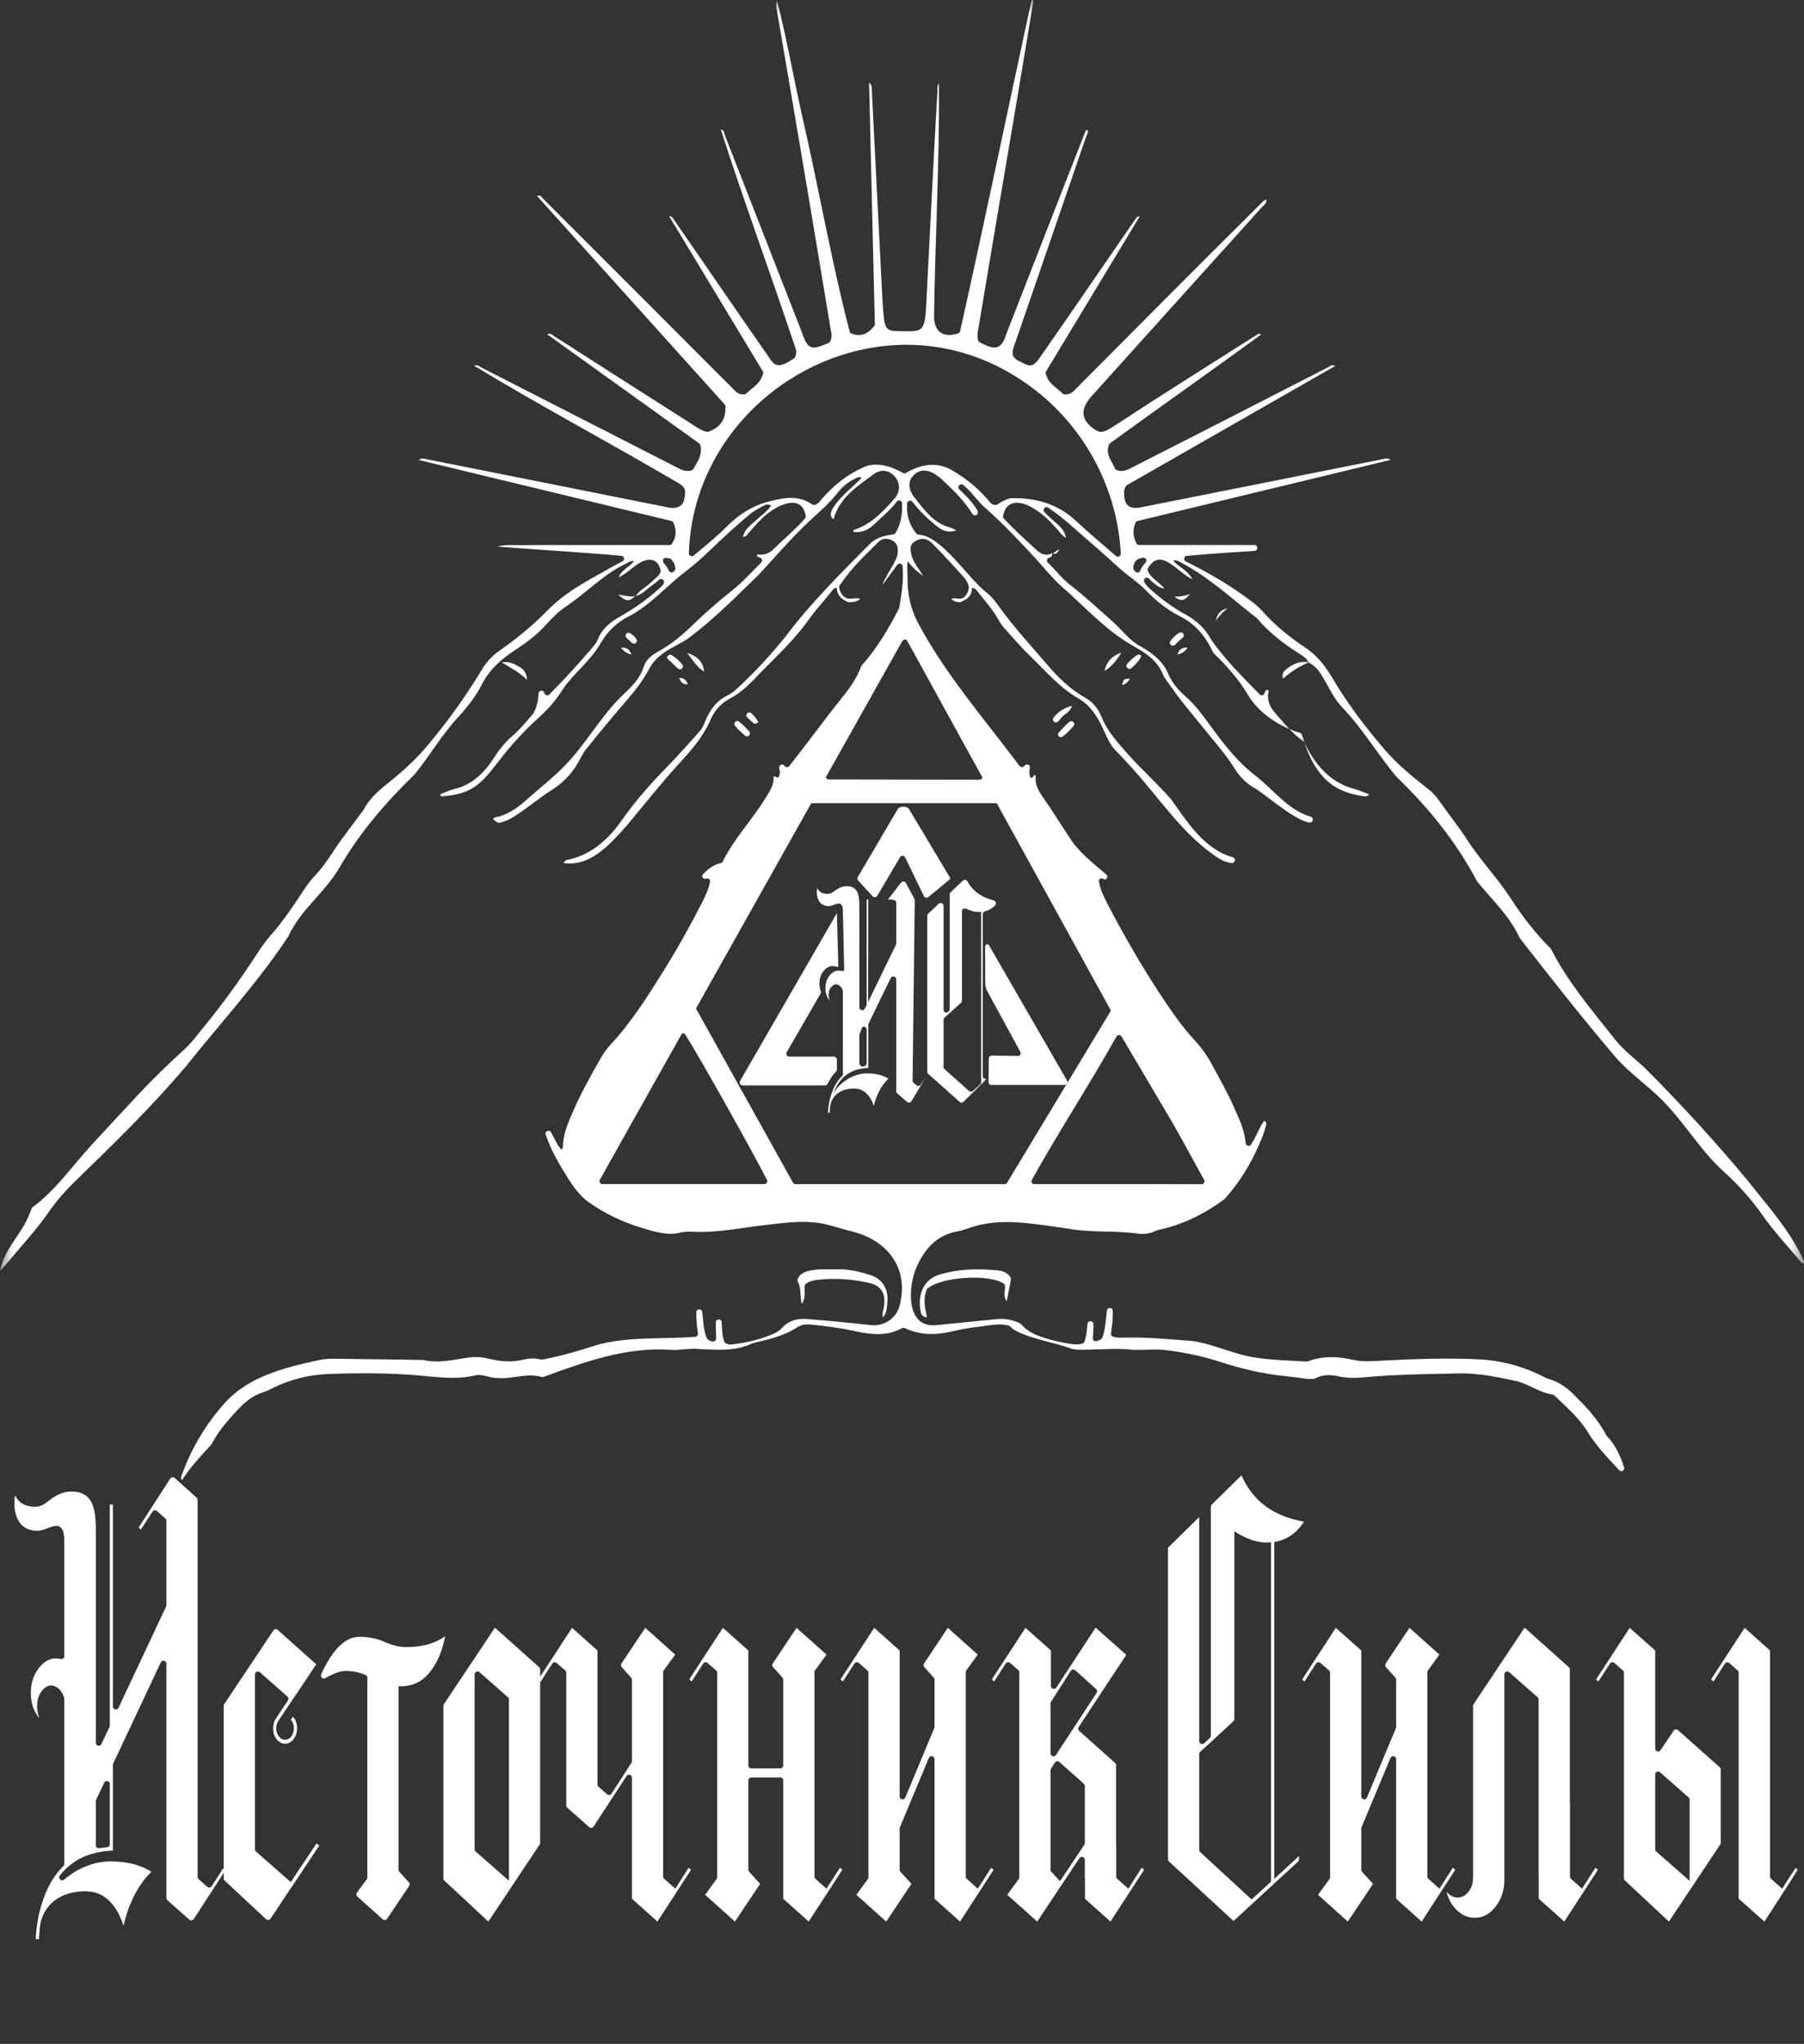 <?xml version="1.0" encoding="UTF-8"?> <svg xmlns="http://www.w3.org/2000/svg" width="68" height="77" viewBox="0 0 68 77" fill="none"><rect x="0" y="0" width="68" height="77" fill="#333333" stroke="none"/><mask id="mask0_54_37" style="mask-type:luminance" maskUnits="userSpaceOnUse" x="0" y="0" width="68" height="77"><path d="M0 4.36614e-05H68V76.246H0V4.36614e-05Z" fill="white"></path></mask><g mask="url(#mask0_54_37)"><path d="M39.657 20.836C39.657 20.839 39.657 20.841 39.658 20.844C39.659 20.843 39.66 20.843 39.662 20.843L39.657 20.836Z" fill="white"></path><path d="M42.827 21.556C42.789 21.534 42.76 21.503 42.736 21.462C42.727 21.448 42.722 21.43 42.721 21.412C42.709 21.17 42.875 21.022 43.093 21.009C43.191 21.003 43.248 21.12 43.183 21.193C43.102 21.285 43.017 21.371 42.984 21.492C42.967 21.559 42.886 21.59 42.827 21.556ZM40.547 19.615C39.868 18.982 39.038 18.75 38.135 18.768C38.008 18.771 37.905 18.837 37.794 18.883C37.694 18.925 37.621 19.025 37.498 19.025C37.353 19.007 37.284 18.879 37.196 18.779C36.826 18.36 36.401 18.018 35.923 17.737C35.321 17.373 34.716 17.484 34.148 17.819C34.114 17.839 34.072 17.839 34.037 17.82C33.593 17.566 33.041 17.381 32.551 17.603C31.938 17.872 31.426 18.281 30.983 18.788C30.899 18.89 30.8 19.037 30.662 19.022C30.646 19.021 30.63 19.013 30.616 19.003C30.074 18.631 29.497 18.754 28.929 18.908C28.334 19.069 27.833 19.396 27.386 19.845C27.003 20.23 26.577 20.568 26.148 20.93C26.075 20.992 25.963 20.936 25.966 20.84C26.158 14.739 33.309 10.683 38.666 14.434C40.765 15.893 42.103 18.257 42.248 20.853C42.253 20.951 42.14 21.008 42.065 20.945C41.534 20.492 41.065 20.091 40.547 19.615ZM37.01 29.241C37.054 29.321 37.009 29.359 36.917 29.374L31.23 29.364C31.14 29.348 31.083 29.252 31.127 29.173C31.997 27.609 33.591 24.834 33.999 24.125C34.042 24.05 34.15 24.052 34.192 24.127C35.132 25.813 36.056 27.531 37.01 29.241ZM41.896 37.944C41.913 37.975 41.912 38.012 41.894 38.042L37.959 44.562C37.938 44.595 37.902 44.615 37.864 44.615H29.99C29.95 44.615 29.913 44.594 29.894 44.559L26.242 38.008C26.223 37.974 26.223 37.933 26.242 37.9L30.47 30.315C30.489 30.28 30.527 30.258 30.567 30.258H37.544C37.585 30.258 37.621 30.279 37.641 30.314C38.645 32.115 41.58 37.379 41.896 37.944ZM45.46 44.436C45.505 44.517 45.446 44.615 45.354 44.615H38.991C38.906 44.615 38.852 44.524 38.893 44.45C39.914 42.619 41.059 40.873 42.084 39.05C42.126 38.976 42.232 38.974 42.276 39.048L45.46 44.436ZM22.603 44.444C23.624 42.601 24.634 40.796 25.645 38.985C25.686 38.912 25.791 38.908 25.835 38.979C26.354 39.795 28.46 43.545 28.908 44.45C28.945 44.523 28.891 44.609 28.809 44.609C27.895 44.609 23.647 44.609 22.7 44.609C22.615 44.609 22.562 44.518 22.603 44.444ZM25.218 21.508C25.163 21.407 25.109 21.299 25.02 21.209C24.946 21.133 25.003 21.006 25.108 21.018C25.151 21.023 25.191 21.03 25.229 21.035C25.26 21.038 25.288 21.052 25.307 21.076C25.419 21.214 25.428 21.236 25.457 21.399C25.461 21.423 25.454 21.459 25.442 21.479C25.421 21.511 25.395 21.538 25.36 21.556C25.31 21.582 25.244 21.557 25.218 21.508ZM67.96 47.423C67.447 46.332 66.629 45.428 65.89 44.491C64.646 42.993 63.329 41.558 61.956 40.188C61.955 40.187 61.953 40.185 61.951 40.183C61.576 39.85 61.174 39.538 60.863 39.142C60.011 38.059 59.108 37.019 58.468 35.757C58.463 35.747 58.457 35.738 58.449 35.731C57.872 35.158 57.382 34.519 56.941 33.839C56.437 33.06 55.786 32.397 55.286 31.612C54.987 31.143 54.63 30.714 54.314 30.256C54.178 30.06 54.033 29.881 53.848 29.736C53.269 29.283 52.697 28.819 52.211 28.262C51.48 27.405 50.793 26.518 50.224 25.543C49.958 25.104 49.666 24.709 49.233 24.419C48.633 24.02 48.068 23.568 47.58 23.02C47.467 22.892 47.335 22.777 47.199 22.674C46.417 22.074 45.577 21.588 44.697 21.151C44.598 21.101 44.626 20.951 44.737 20.941C45.588 20.864 46.438 20.806 47.288 20.753C47.431 20.744 47.425 20.531 47.281 20.531H42.938C42.898 20.531 42.859 20.509 42.84 20.474C42.699 20.208 42.694 19.967 42.797 19.695C42.81 19.661 42.84 19.636 42.875 19.628C46.038 18.864 49.209 18.099 52.416 17.325C52.303 17.244 52.23 17.276 52.162 17.289C49.112 17.899 46.062 18.507 43.012 19.111C42.562 19.201 42.376 19.04 42.37 18.569C42.368 18.498 42.377 18.43 42.437 18.319C42.447 18.301 42.462 18.285 42.48 18.275C45.055 16.803 47.682 15.301 50.328 13.788C50.21 13.716 50.156 13.788 50.096 13.818C48.752 14.505 47.41 15.195 46.066 15.882C44.928 16.464 43.788 17.042 42.649 17.623C42.473 17.713 42.299 17.794 42.085 17.709C42.058 17.698 42.038 17.675 42.027 17.648C41.911 17.372 41.661 17.125 41.8 16.751C41.807 16.73 41.822 16.712 41.84 16.7C43.722 15.334 45.632 13.992 47.536 12.605C47.454 12.557 47.426 12.581 47.396 12.6C45.581 13.751 43.761 14.892 41.964 16.069C41.787 16.182 41.553 16.349 41.328 16.22C40.745 15.859 40.686 15.437 41.145 14.927C41.838 14.158 42.53 13.388 43.224 12.619C44.668 11.018 46.114 9.418 47.557 7.815C47.63 7.734 47.746 7.67 47.74 7.521C47.652 7.533 47.614 7.583 47.572 7.625C45.232 9.946 42.906 12.282 40.582 14.62C40.459 14.744 40.345 14.889 40.111 14.854C40.087 14.85 40.066 14.838 40.05 14.821C39.842 14.606 39.511 14.462 39.418 14.073C39.411 14.045 39.417 14.015 39.431 13.99C40.602 12.054 41.775 10.112 42.963 8.146C42.848 8.156 42.824 8.218 42.791 8.265C41.58 10.015 40.382 11.775 39.163 13.519C38.968 13.794 38.828 13.826 38.545 13.67C38.426 13.603 38.287 13.56 38.203 13.438C38.195 13.427 38.189 13.414 38.186 13.401C38.135 13.21 38.223 13.045 38.281 12.876C39.165 10.307 40.05 7.738 40.933 5.169C40.964 5.08 41.038 4.996 40.985 4.887C40.919 4.914 40.904 4.977 40.883 5.031C39.887 7.556 38.908 10.087 37.92 12.616C37.719 13.254 37.414 13.15 36.925 12.892C36.899 12.878 36.878 12.854 36.87 12.826C36.813 12.627 36.868 12.444 36.898 12.263C37.577 8.179 38.287 4.1 38.956 0.014C38.933 0.009 38.909 0.005 38.885 0C37.983 4.148 37.115 8.348 36.189 12.482C36.181 12.52 36.151 12.552 36.114 12.564C35.526 12.742 35.198 12.481 35.209 11.889C35.249 8.975 35.418 6.056 35.393 3.146C35.313 3.249 35.338 3.354 35.333 3.451C35.184 6.125 35.049 8.799 34.914 11.474C34.853 12.592 34.775 12.487 33.736 12.471C33.477 12.46 33.37 12.362 33.333 12.082C33.294 11.798 33.274 11.51 33.259 11.223C33.126 8.623 32.996 6.023 32.863 3.423C32.859 3.333 32.882 3.228 32.759 3.104C32.832 6.195 32.905 9.228 32.976 12.216C32.977 12.243 32.967 12.27 32.95 12.291C32.679 12.612 32.445 12.684 32.1 12.573C32.065 12.561 32.038 12.531 32.028 12.495C31.342 9.861 30.874 7.144 30.262 4.483C29.925 3.002 29.667 1.5 29.291 0.03C29.249 0.122 29.251 0.196 29.263 0.269C29.96 4.321 30.645 8.376 31.315 12.433C31.338 12.572 31.384 12.711 31.282 12.877C31.27 12.896 31.251 12.911 31.231 12.92C30.544 13.215 30.454 13.181 30.191 12.429C29.233 9.983 28.279 7.535 27.32 5.089C27.291 5.015 27.309 4.888 27.174 4.89C28.04 7.58 29.03 10.26 29.928 12.95C29.985 13.117 30.076 13.285 29.956 13.474C29.948 13.489 29.934 13.501 29.92 13.509C29.668 13.661 29.323 13.926 29.087 13.607C27.846 11.834 26.627 10.042 25.393 8.263C25.361 8.217 25.34 8.153 25.223 8.144C26.411 10.112 27.584 12.054 28.751 13.985C28.766 14.01 28.771 14.04 28.764 14.069C28.666 14.465 28.342 14.614 28.132 14.823C28.115 14.839 28.093 14.852 28.07 14.855C27.833 14.885 27.721 14.738 27.598 14.614C25.224 12.24 22.854 9.861 20.476 7.49C20.423 7.437 20.386 7.337 20.242 7.381C22.622 10.024 24.985 12.647 27.318 15.237C27.336 15.257 27.347 15.284 27.347 15.311C27.356 15.81 27.161 16.088 26.718 16.26C26.701 16.267 26.681 16.27 26.663 16.268C26.501 16.25 26.366 16.161 26.229 16.074C24.448 14.941 22.669 13.803 20.89 12.666C20.824 12.624 20.769 12.538 20.627 12.595C22.559 13.98 24.468 15.35 26.358 16.706C26.38 16.722 26.396 16.746 26.402 16.773C26.483 17.158 26.278 17.411 26.135 17.669C26.121 17.694 26.098 17.715 26.07 17.723C25.846 17.786 25.675 17.692 25.5 17.602C23.051 16.35 20.601 15.098 18.15 13.849C18.071 13.809 17.997 13.717 17.873 13.779C20.392 15.306 23.005 16.689 25.547 18.185C25.826 18.347 25.864 18.444 25.797 18.767C25.759 19.117 25.431 19.182 25.162 19.112C22.136 18.505 19.11 17.902 16.083 17.301C15.997 17.284 15.906 17.241 15.783 17.328C18.982 18.1 22.15 18.865 25.306 19.626C25.34 19.634 25.369 19.657 25.382 19.689C25.508 19.972 25.499 20.222 25.331 20.483C25.311 20.515 25.275 20.533 25.238 20.533C23.803 20.533 22.356 20.532 20.919 20.533C20.544 20.534 20.169 20.527 19.794 20.539C19.446 20.55 19.093 20.495 18.747 20.591C20.305 20.714 21.863 20.8 23.424 20.939C23.536 20.949 23.563 21.101 23.462 21.15C23.151 21.302 22.857 21.481 22.556 21.647C21.872 22.023 21.195 22.424 20.643 22.991C20.081 23.569 19.466 24.067 18.814 24.523C18.581 24.686 18.389 24.884 18.227 25.123C18.225 25.125 18.224 25.127 18.223 25.129C17.616 26.147 16.928 27.114 16.167 28.023C15.749 28.535 15.276 28.973 14.773 29.382C14.374 29.706 13.966 30.015 13.716 30.489C13.714 30.493 13.711 30.497 13.709 30.501C13.335 31.016 12.929 31.518 12.578 32.053C12.359 32.385 12.139 32.711 11.864 32.996C11.701 33.165 11.564 33.355 11.435 33.552C11.055 34.133 10.669 34.709 10.21 35.227C10.021 35.439 9.859 35.673 9.703 35.912C9.079 36.866 8.418 37.791 7.698 38.67C7.455 38.966 7.231 39.276 6.948 39.535C6.359 40.073 5.786 40.625 5.236 41.209C4.629 41.855 4.03 42.508 3.429 43.159C2.705 43.944 2.097 44.844 1.226 45.481C1.208 45.495 1.194 45.514 1.187 45.535C0.879 46.485 0.226 46.893 -6.10352e-05 47.862C0.077 47.792 0.116 47.764 0.146 47.728C0.727 47.025 1.355 46.362 1.877 45.606C2.153 45.209 2.475 44.85 2.818 44.514C4.258 43.12 5.694 41.721 6.995 40.189C8.291 38.563 9.714 37.02 10.864 35.282C10.867 35.277 10.869 35.273 10.871 35.268C11.329 34.271 12.237 33.638 12.788 32.7C13.552 31.373 14.542 30.229 15.628 29.174C15.632 29.171 15.635 29.168 15.638 29.164C16.194 28.474 16.647 27.694 17.248 27.041C17.602 26.657 17.925 26.254 18.162 25.786C18.454 25.21 18.913 24.82 19.431 24.481C19.849 24.206 20.254 23.907 20.59 23.525C20.82 23.264 21.068 23.029 21.352 22.835C22.122 22.318 22.769 21.618 23.618 21.222C23.697 21.182 23.773 21.111 23.891 21.14C23.721 21.376 23.423 21.46 23.327 21.749C23.668 21.586 23.911 21.279 24.256 21.133C24.596 21.011 24.823 21.138 24.903 21.492C24.908 21.516 24.906 21.542 24.895 21.564C24.818 21.72 24.67 21.813 24.549 21.932C24.361 22.116 24.114 22.226 23.961 22.45C24.204 22.4 24.364 22.206 24.556 22.069C24.654 22 24.747 21.924 24.846 21.84C24.935 21.765 25.066 21.86 25.02 21.967C25.011 21.99 25.001 22.011 24.99 22.032C24.984 22.043 24.977 22.053 24.967 22.062C24.489 22.517 23.968 22.886 23.409 23.206C23.049 23.412 22.711 23.648 22.542 24.071C22.469 24.256 22.324 24.401 22.196 24.551C21.738 25.085 21.262 25.601 20.768 26.099C20.747 26.12 20.729 26.143 20.707 26.165C20.649 26.223 20.549 26.197 20.524 26.119C20.522 26.113 20.52 26.106 20.518 26.099C20.483 25.98 20.308 25.998 20.301 26.122C20.285 26.439 20.201 26.77 20.059 26.933C19.823 27.202 19.598 27.483 19.327 27.714C19.043 27.956 18.817 28.238 18.615 28.554C18.252 29.121 17.792 29.566 17.123 29.726C16.942 29.77 16.771 29.854 16.595 29.92C16.605 29.946 16.614 29.973 16.624 30C17.754 29.936 18.125 29.558 18.789 28.688C19.239 28.096 19.739 27.553 20.284 27.057C20.632 26.74 20.947 26.398 21.196 25.994C21.626 25.358 22.262 24.901 22.645 24.223C22.914 23.777 23.262 23.428 23.729 23.206C24.525 22.791 25.114 22.081 25.824 21.544C26.163 21.285 26.487 20.999 26.795 20.7C27.266 20.244 27.74 19.817 28.237 19.394C28.406 19.25 28.677 19.101 28.849 19.022C28.9 18.999 28.998 18.998 29.067 19.053C28.918 19.264 28.684 19.427 28.498 19.599C28.307 19.777 28.073 19.92 28.005 20.227C28.139 20.22 28.169 20.128 28.223 20.071C28.391 19.891 28.546 19.696 28.726 19.53C29.151 19.099 30.213 18.497 30.372 19.441C30.377 19.474 30.367 19.509 30.344 19.534C29.973 19.953 29.541 20.307 29.144 20.7C28.995 20.848 28.793 20.918 28.574 20.887C28.541 20.882 28.527 20.9 28.533 20.927C28.554 20.979 28.597 20.994 28.643 21.006C28.727 21.028 28.754 21.132 28.692 21.193C28.33 21.549 27.996 21.93 27.596 22.246C27.097 22.641 26.614 23.06 26.154 23.503C25.745 23.899 25.324 24.265 24.826 24.536C24.588 24.666 24.348 24.85 24.268 25.106C24.126 25.566 23.808 25.873 23.491 26.168C22.64 26.977 22.083 28.045 21.259 28.875C20.803 29.338 20.288 29.738 19.802 30.17C19.467 30.467 19.106 30.709 18.663 30.795C18.628 30.802 18.596 30.821 18.59 30.865C18.81 31.049 18.78 31.02 19.145 30.892C19.151 30.89 19.157 30.887 19.163 30.884C19.742 30.57 20.236 30.114 20.793 29.765C21.175 29.525 21.484 29.22 21.726 28.838C21.851 28.64 21.942 28.414 22.086 28.234C22.596 27.599 23.114 26.97 23.647 26.355C23.963 25.989 24.256 25.608 24.482 25.179C24.608 24.938 24.786 24.769 24.994 24.614C25.31 24.378 25.683 24.244 25.995 24.01C26.936 23.303 27.764 22.461 28.61 21.641C28.612 21.64 28.614 21.638 28.615 21.636C29.237 20.957 29.843 20.258 30.514 19.626C30.871 19.291 31.25 18.98 31.556 18.585C31.735 18.353 31.962 18.154 32.235 18.033C32.3 18.004 32.366 17.933 32.473 18.003C32.252 18.27 30.938 19.27 31.422 19.559C31.647 18.74 32.309 18.329 32.914 17.878C33.199 17.665 33.501 17.696 33.726 17.951C33.931 18.182 33.944 18.519 33.727 18.77C33.291 19.273 32.835 19.755 32.184 19.964C32.173 19.967 32.172 20.004 32.163 20.041C32.462 20.073 32.717 19.976 32.928 19.772C33.216 19.495 33.534 19.25 33.803 18.897C33.867 18.814 33.999 18.856 34.003 18.961C34.017 19.383 33.961 19.744 33.752 20.081C33.735 20.11 33.704 20.128 33.671 20.133C33.343 20.174 33.018 20.254 32.783 20.496C31.685 21.608 30.571 22.701 29.63 23.956C29.078 24.64 28.492 25.285 27.851 25.878C27.724 25.996 27.598 26.114 27.443 26.187C27.02 26.385 26.763 26.736 26.586 27.162C26.529 27.301 26.471 27.444 26.373 27.553C25.97 28.002 25.569 28.454 25.149 28.885C24.555 29.494 23.99 30.127 23.493 30.824C23.343 31.035 23.189 31.246 23.014 31.433C22.577 31.9 22.066 32.245 21.44 32.381C21.368 32.397 21.282 32.408 21.256 32.516C22.268 32.653 23.001 31.795 23.614 31.115C24.281 30.322 24.92 29.502 25.62 28.741C26.083 28.238 26.517 27.736 26.793 27.093C26.942 26.747 27.196 26.48 27.538 26.302C27.863 26.132 28.14 25.884 28.399 25.62C29.073 24.906 29.82 24.244 30.405 23.454C30.703 23.009 31.077 22.634 31.397 22.211C31.427 22.172 31.466 22.14 31.549 22.151C31.547 22.439 31.73 22.583 31.968 22.68C31.982 22.685 31.997 22.688 32.012 22.688C32.133 22.685 32.344 22.668 32.419 22.554C32.281 22.509 32.037 22.599 31.886 22.526C31.762 22.452 31.654 22.316 31.631 22.127C31.628 22.101 31.636 22.073 31.651 22.052L31.752 21.909C32.147 21.351 32.637 20.883 33.119 20.411C33.271 20.262 33.48 20.267 33.662 20.379C33.845 20.492 33.858 20.68 33.831 20.876C33.813 21.003 33.749 21.11 33.695 21.221C33.641 21.332 33.283 21.903 33.263 22.034L33.824 21.276C33.884 21.195 34.014 21.229 34.023 21.329C34.072 21.879 33.982 22.386 33.894 22.898C33.892 22.91 33.889 22.921 33.883 22.931C33.486 23.693 33.057 24.428 32.485 25.065C32.477 25.075 32.47 25.086 32.465 25.098C32.224 25.754 31.753 26.251 31.346 26.779C30.842 27.435 30.348 28.1 29.836 28.749C29.795 28.8 29.765 28.867 29.698 28.894C29.661 28.91 29.617 28.897 29.588 28.87C29.578 28.861 29.568 28.851 29.559 28.84C29.483 28.752 29.341 28.836 29.373 28.948C29.404 29.058 29.412 29.166 29.349 29.274C29.251 29.345 29.241 29.184 29.155 29.276C29.181 29.567 29.018 29.797 28.869 30.043C28.362 30.877 27.68 31.574 27.241 32.46C27.226 32.49 27.197 32.511 27.163 32.518C26.881 32.577 26.693 32.74 26.503 32.928C26.421 33.009 26.509 33.145 26.616 33.102C26.617 33.102 26.619 33.101 26.621 33.1C26.698 33.07 26.779 33.138 26.764 33.22C26.709 33.514 26.581 33.774 26.449 34.03C26.001 34.904 25.523 35.759 25.003 36.59C24.399 37.557 23.79 38.521 23.013 39.356C22.872 39.508 22.747 39.683 22.643 39.865C22.267 40.521 21.899 41.183 21.596 41.881C21.413 42.303 21.221 42.723 21.221 43.202C21.22 43.235 21.193 43.267 21.17 43.318C21.007 43.16 20.942 42.954 20.834 42.777C20.812 42.741 20.793 42.703 20.774 42.663C20.716 42.537 20.524 42.615 20.57 42.747L20.572 42.753C20.775 43.347 21.088 43.885 21.421 44.405C21.631 44.735 21.865 45.061 22.193 45.292C22.818 45.732 23.494 46.052 24.222 46.267C24.701 46.409 25.17 46.562 25.677 46.428C25.803 46.395 25.941 46.403 26.074 46.402C27.031 46.459 27.971 46.243 28.92 46.142C29.653 46.054 30.388 45.956 31.122 46.121C31.464 46.198 31.795 46.323 32.138 46.397C33.471 46.743 34.261 47.776 33.917 49.158C33.805 49.663 33.319 49.977 32.824 49.922C32.019 49.832 31.212 49.751 30.405 49.691C30.063 49.666 29.733 49.743 29.479 50.026C29.362 50.155 29.205 50.23 29.046 50.294C28.627 50.462 28.193 50.568 27.748 50.627C27.618 50.644 27.481 50.679 27.351 50.603C27.331 50.591 27.315 50.571 27.307 50.55C27.213 50.32 27.219 50.068 27.203 49.812C27.194 49.672 26.984 49.674 26.981 49.815C26.976 50.025 26.996 50.231 26.992 50.433C26.99 50.496 26.933 50.545 26.87 50.539C26.797 50.533 26.733 50.507 26.671 50.453C26.658 50.442 26.647 50.426 26.64 50.41C26.516 50.108 26.512 49.771 26.469 49.425C26.453 49.289 26.25 49.3 26.248 49.437C26.244 49.71 26.268 49.972 26.307 50.234C26.316 50.298 26.27 50.357 26.206 50.362C24.993 50.455 23.753 50.343 22.563 50.65C22.561 50.651 22.558 50.652 22.555 50.653C21.933 50.852 21.309 51.042 20.669 51.173C20.562 51.195 20.458 51.233 20.348 51.207C20.117 51.153 19.887 51.181 19.664 51.234C19.238 51.335 18.824 51.282 18.408 51.183C18.184 51.13 17.963 51.109 17.728 51.136C17.148 51.205 16.575 51.377 15.975 51.237C15.968 51.236 15.961 51.235 15.955 51.235C14.833 51.211 13.712 51.206 12.59 51.188C12.395 51.185 12.202 51.198 12.014 51.242C10.748 51.516 9.368 51.849 8.468 52.862C7.776 53.627 7.228 54.542 6.873 55.513C6.846 55.587 6.782 55.663 6.863 55.763C7.176 55.26 7.582 54.848 7.967 54.417C7.973 54.41 7.978 54.403 7.982 54.395C8.227 53.922 8.571 53.533 8.922 53.15C9.207 52.838 9.522 52.57 9.932 52.445C10.07 52.403 10.2 52.332 10.332 52.268C10.987 51.95 11.697 51.786 12.4 51.761C13.521 51.721 14.649 51.72 15.772 51.816C16.481 51.877 17.193 51.982 17.904 51.818C18.183 51.746 18.448 51.917 18.727 51.911C19.297 51.969 19.838 51.709 20.422 51.873C20.444 51.879 20.467 51.878 20.489 51.871C22.058 51.298 23.62 50.733 25.285 50.853C25.621 50.876 25.959 50.787 26.297 50.818C26.993 50.851 27.693 50.924 28.357 50.609C28.363 50.606 28.369 50.603 28.376 50.602C28.944 50.462 29.53 50.342 30.034 50.012C30.195 49.905 30.372 49.881 30.556 49.899C31.085 49.953 31.612 50.017 32.134 50.129C32.76 50.264 33.392 50.372 34.003 50.035C34.034 50.018 34.071 50.016 34.103 50.032C34.647 50.287 35.21 50.305 35.788 50.178C36.143 50.1 36.5 50.023 36.859 49.986C37.242 49.947 37.626 49.835 38.026 49.941C38.047 49.946 38.066 49.959 38.08 49.975C38.211 50.119 38.391 50.187 38.573 50.261C39.148 50.497 39.764 50.584 40.345 50.795C40.507 50.854 40.678 50.851 40.848 50.849C41.474 50.841 42.099 50.783 42.726 50.851C42.728 50.851 42.731 50.852 42.734 50.852C43.139 50.864 43.556 50.814 43.962 50.865C44.671 50.951 45.369 51.101 46.051 51.323C46.802 51.567 47.565 51.745 48.351 51.831C48.632 51.862 48.917 51.892 49.242 51.944C49.273 51.949 49.449 51.945 49.539 51.947C49.565 51.932 49.591 51.918 49.617 51.906C49.895 51.775 50.169 51.787 50.441 51.847C50.753 51.916 51.067 51.92 51.38 51.89C52.573 51.776 53.77 51.768 54.967 51.74C55.705 51.722 56.407 51.869 57.116 52.02C57.616 52.126 58.021 52.467 58.53 52.54C58.553 52.543 58.574 52.553 58.59 52.569C59.037 53.003 59.527 53.42 59.858 53.962C60.184 54.497 60.617 54.932 61.032 55.386C61.113 55.475 61.257 55.389 61.219 55.276C61.074 54.845 60.895 54.431 60.561 54.089C60.555 54.082 60.549 54.074 60.545 54.066C60.23 53.458 59.77 52.981 59.298 52.514C59.042 52.261 58.752 52.063 58.405 51.959C58.267 51.918 58.139 51.841 58.007 51.778C57.272 51.43 56.482 51.241 55.692 51.207C54.511 51.157 53.323 51.194 52.139 51.257C51.766 51.277 51.393 51.316 51.019 51.231C50.446 51.102 49.87 51.069 49.294 51.287C49.28 51.292 49.265 51.295 49.25 51.294C48.644 51.253 48.032 51.247 47.431 51.16C46.59 51.061 45.813 50.653 44.979 50.523C44.975 50.523 44.972 50.523 44.968 50.522C44.102 50.456 43.238 50.367 42.367 50.392C42.234 50.396 42.094 50.402 41.952 50.355C41.9 50.338 41.867 50.286 41.876 50.232C41.919 49.95 41.955 49.67 41.945 49.384C41.941 49.248 41.741 49.237 41.724 49.372C41.68 49.725 41.667 50.068 41.556 50.383C41.548 50.406 41.533 50.426 41.513 50.439C41.446 50.484 41.383 50.516 41.313 50.526C41.243 50.536 41.184 50.474 41.191 50.403C41.209 50.226 41.219 50.052 41.214 49.88C41.21 49.742 41.006 49.737 40.992 49.875C40.969 50.106 40.957 50.336 40.874 50.548C40.863 50.578 40.837 50.603 40.806 50.613C40.615 50.673 40.436 50.644 40.262 50.615C39.964 50.564 39.669 50.501 39.38 50.406C39.066 50.303 38.761 50.188 38.531 49.927C38.464 49.851 38.375 49.815 38.281 49.783C38.06 49.709 37.839 49.667 37.604 49.692C36.822 49.773 36.04 49.845 35.258 49.925C34.096 50.015 34.231 48.362 34.584 47.658C34.888 47.014 35.339 46.529 36.062 46.396C36.216 46.367 36.368 46.322 36.517 46.269C37.725 45.829 39.016 46.124 40.249 46.283C41.11 46.446 41.985 46.352 42.848 46.469C43.106 46.508 43.35 46.484 43.6 46.353C43.608 46.349 43.616 46.346 43.625 46.344C44.552 46.153 45.379 45.743 46.142 45.187C46.149 45.182 46.155 45.176 46.161 45.17C46.72 44.553 47.146 43.85 47.477 43.085C47.572 42.868 47.658 42.648 47.715 42.417C47.733 42.345 47.759 42.271 47.648 42.225C47.459 42.486 47.359 42.811 47.158 43.117C47.1 43.206 46.964 43.172 46.954 43.066C46.911 42.554 46.702 42.143 46.518 41.724C46.279 41.176 45.98 40.66 45.7 40.134C45.517 39.792 45.299 39.478 45.038 39.197C44.627 38.752 44.27 38.263 43.932 37.759C43.194 36.657 42.519 35.516 41.895 34.341C41.716 33.977 41.485 33.611 41.421 33.205C41.409 33.129 41.484 33.069 41.555 33.097C41.571 33.104 41.587 33.111 41.603 33.118C41.705 33.164 41.793 33.029 41.708 32.954C41.19 32.5 40.664 32.12 40.292 31.518C39.956 30.999 39.62 30.479 39.269 29.97C39.115 29.747 39.011 29.52 39.037 29.242C39.039 29.225 39.013 29.205 39 29.186C38.955 29.223 38.95 29.306 38.85 29.301C38.784 29.176 38.79 29.056 38.819 28.937C38.848 28.824 38.706 28.751 38.629 28.839C38.616 28.853 38.602 28.867 38.587 28.879C38.55 28.908 38.495 28.906 38.458 28.877C38.395 28.827 38.357 28.758 38.311 28.698C37.02 26.982 35.604 25.356 34.594 23.447C34.321 22.923 34.199 22.364 34.208 21.753C34.209 21.628 34.197 21.413 34.197 21.413C34.197 21.412 34.197 21.413 34.197 21.412C34.197 21.412 34.188 21.198 34.224 21.147L34.226 21.151C34.226 21.151 34.421 21.447 34.819 21.71C34.773 21.689 34.712 21.555 34.681 21.512C34.635 21.446 34.589 21.381 34.546 21.314C34.46 21.18 34.385 21.037 34.35 20.881C34.321 20.75 34.294 20.571 34.396 20.468C34.48 20.381 34.622 20.315 34.742 20.302C34.907 20.285 35.051 20.381 35.163 20.494C35.543 20.878 35.908 21.279 36.273 21.68C36.384 21.801 36.481 21.938 36.518 22.101C36.521 22.115 36.522 22.131 36.52 22.145C36.496 22.319 36.417 22.449 36.311 22.521C36.302 22.527 36.292 22.532 36.283 22.536C36.121 22.597 35.991 22.494 35.857 22.567C35.949 22.647 36.046 22.686 36.157 22.689C36.172 22.69 36.188 22.687 36.203 22.681C36.443 22.588 36.642 22.459 36.631 22.156C36.727 22.141 36.77 22.184 36.809 22.233C37.091 22.592 37.398 22.931 37.627 23.333C37.694 23.451 37.769 23.567 37.859 23.667C38.188 24.033 38.51 24.409 38.864 24.75C39.437 25.303 39.962 25.924 40.66 26.319C41.009 26.516 41.231 26.812 41.423 27.147C41.645 27.531 41.754 27.988 42.083 28.302C42.289 28.514 42.491 28.729 42.687 28.951C43.736 30.109 44.617 31.485 45.948 32.343C46.094 32.434 46.251 32.49 46.422 32.514C46.558 32.533 46.601 32.334 46.468 32.297L46.461 32.294C45.375 31.984 44.738 30.938 44.15 30.121C44.148 30.118 44.145 30.115 44.143 30.112C43.614 29.502 43.001 28.966 42.467 28.357C42.107 27.947 41.74 27.546 41.528 27.023C41.406 26.72 41.216 26.459 40.924 26.297C40.373 25.991 39.918 25.557 39.509 25.08C38.86 24.323 38.181 23.591 37.6 22.773C37.486 22.612 37.354 22.457 37.204 22.335C36.481 21.797 35.522 20.196 34.622 20.141C34.591 20.139 34.561 20.126 34.541 20.102C34.274 19.781 34.155 19.37 34.195 18.962C34.205 18.861 34.333 18.825 34.394 18.905C34.658 19.248 34.966 19.544 35.297 19.813C35.568 20.032 35.767 20.069 36.045 19.984C35.896 19.878 35.724 19.857 35.572 19.788C35.08 19.566 34.785 19.135 34.463 18.732C34.252 18.469 34.209 18.164 34.409 17.936C34.796 17.499 35.282 17.834 35.609 18.162C35.994 18.525 36.369 18.897 36.655 19.361C36.716 19.461 36.875 19.41 36.86 19.295C36.853 19.245 36.823 19.197 36.77 19.114C36.598 18.86 36.383 18.646 36.162 18.437C36.06 18.341 36.196 18.182 36.306 18.268C36.623 18.518 36.85 18.892 37.164 19.158C37.809 19.727 38.398 20.355 38.986 20.986C39.338 21.363 39.655 21.776 40.044 22.119C40.918 22.884 41.701 23.769 42.727 24.34C43.176 24.595 43.629 24.878 43.84 25.418C43.889 25.542 43.987 25.646 44.063 25.759C44.506 26.417 45.03 27.008 45.524 27.623C45.864 28.046 46.224 28.451 46.514 28.917C46.698 29.212 46.93 29.473 47.227 29.654C47.538 29.785 48.796 30.933 49.364 30.985C49.499 30.997 49.533 30.805 49.403 30.767C48.529 30.507 47.977 29.715 47.271 29.18C46.652 28.697 46.178 28.089 45.714 27.463C45.39 27.027 45.084 26.578 44.669 26.22C44.4 25.988 44.172 25.706 44.027 25.369C43.834 24.907 43.419 24.593 42.999 24.354C42.6 24.148 42.332 23.784 42.011 23.481C41.452 22.982 40.903 22.472 40.312 22.014C40.006 21.776 39.778 21.459 39.498 21.197C39.436 21.139 39.461 21.034 39.543 21.011C39.617 20.991 39.676 20.964 39.655 20.841C39.422 20.972 39.215 20.854 39.061 20.711C38.645 20.324 38.216 19.949 37.836 19.53C37.813 19.505 37.802 19.469 37.809 19.435C37.928 18.812 38.466 18.861 38.912 19.127C39.292 19.337 39.592 19.642 39.877 19.969C39.955 20.059 40.017 20.168 40.183 20.261C40.115 19.923 39.893 19.787 39.712 19.62C39.597 19.514 39.48 19.411 39.369 19.294C39.277 19.197 39.404 19.049 39.513 19.126C39.521 19.132 39.529 19.137 39.537 19.143C39.843 19.345 40.127 19.578 40.403 19.823C40.971 20.329 41.557 20.813 42.112 21.333C42.463 21.661 42.872 21.909 43.208 22.255C43.578 22.636 43.989 22.97 44.459 23.207C45.032 23.495 45.439 23.947 45.722 24.571C45.727 24.583 45.735 24.594 45.744 24.603C46.227 25.076 46.682 25.57 47.028 26.159C47.468 26.91 48.295 27.398 49.001 27.608C49.037 27.618 49.064 27.647 49.075 27.683C49.564 29.372 50.354 29.841 51.368 29.992C51.444 30.003 51.527 30.025 51.614 29.928C51.409 29.852 51.234 29.769 51.051 29.721C50.154 29.487 49.577 28.833 49.158 27.959C49.15 27.942 49.138 27.927 49.122 27.917C48.708 27.635 48.404 27.24 48.074 26.87C47.862 26.633 47.748 26.379 47.816 26.054C47.824 26.016 47.801 25.988 47.757 25.988C47.698 26.009 47.683 26.068 47.661 26.123C47.632 26.198 47.535 26.217 47.479 26.159C46.85 25.512 46.192 24.864 45.669 24.12C45.666 24.117 45.664 24.113 45.662 24.11C45.434 23.683 45.102 23.374 44.685 23.149C44.179 22.875 43.721 22.527 43.295 22.135C43.225 22.07 43.167 22 43.13 21.921C43.079 21.807 43.226 21.708 43.312 21.797C43.548 22.043 43.712 22.146 43.891 22.176C43.702 21.927 43.387 21.797 43.264 21.501C43.252 21.471 43.255 21.435 43.272 21.406C43.757 20.58 44.379 21.573 44.949 21.823C44.748 21.467 44.435 21.362 44.223 21.125C44.377 21.077 44.461 21.166 44.554 21.214C45.592 21.76 46.455 22.575 47.377 23.289C47.382 23.293 47.387 23.298 47.392 23.303C47.839 23.835 48.38 24.246 48.956 24.613C49.088 24.697 49.228 24.778 49.307 24.927C49.318 24.948 49.335 24.965 49.357 24.976C49.603 25.097 49.753 25.32 49.89 25.555C50.108 25.929 50.293 26.331 50.591 26.647C51.363 27.446 51.925 28.42 52.641 29.265C52.643 29.267 52.646 29.27 52.648 29.273C53.845 30.427 54.888 31.709 55.677 33.202C55.681 33.208 55.685 33.215 55.69 33.22C56.246 33.901 56.901 34.504 57.279 35.328C57.282 35.335 57.286 35.342 57.291 35.348C58.465 36.851 59.645 38.358 60.883 39.809C61.397 40.408 62.096 40.882 62.652 41.443C63.501 42.299 64.095 43.342 64.987 44.15C65.526 44.638 66.015 45.176 66.434 45.777C66.867 46.398 67.385 46.943 67.867 47.521C67.897 47.557 67.927 47.596 67.981 47.595C68.024 47.531 67.984 47.478 67.96 47.423Z" fill="white"></path><path d="M23.957 22.464C23.959 22.46 23.962 22.457 23.965 22.453C23.96 22.454 23.956 22.456 23.951 22.457L23.957 22.464Z" fill="white"></path><path d="M30.385 48.355C30.357 48.372 30.338 48.403 30.335 48.435C30.313 48.657 30.384 48.887 30.222 49.118C30.146 48.813 30.205 48.519 30.077 48.294C30.063 48.269 30.055 48.239 30.062 48.212C30.198 47.708 31.207 47.842 31.607 47.818C32.032 47.813 32.444 47.916 32.848 48.05C33.245 48.182 33.486 48.562 33.452 48.998C33.418 49.424 33.418 49.424 33.289 49.64C33.227 49.491 33.298 49.365 33.318 49.24C33.398 48.734 33.231 48.439 32.751 48.329C32.111 48.182 31.461 48.143 30.807 48.215C30.656 48.231 30.513 48.274 30.385 48.355Z" fill="white"></path><path d="M34.965 48.539C34.952 48.551 34.941 48.566 34.934 48.582C34.783 48.929 34.869 49.277 34.941 49.63C34.764 49.612 34.72 49.504 34.7 49.395C34.582 48.77 34.808 48.195 35.434 48.01C36.124 47.806 36.818 47.793 37.519 47.849C37.731 47.867 37.956 47.903 38.094 48.128C38.109 48.151 38.112 48.18 38.107 48.206C38.056 48.464 38.004 48.729 37.947 49.018C37.794 48.823 37.901 48.616 37.881 48.431C37.878 48.401 37.861 48.374 37.837 48.358C37.279 47.983 35.487 48.099 34.965 48.539Z" fill="white"></path><path d="M27.709 27.347C27.62 27.248 27.752 27.104 27.858 27.184C27.99 27.284 28.103 27.413 28.221 27.533C28.231 27.543 28.239 27.552 28.247 27.562C28.327 27.662 28.189 27.795 28.089 27.715C27.949 27.605 27.826 27.479 27.709 27.347Z" fill="white"></path><path d="M23.813 24.213C23.753 24.151 23.688 24.092 23.62 24.036C23.519 23.953 23.622 23.79 23.738 23.851C23.841 23.904 23.927 23.983 23.99 24.08C24.062 24.192 23.906 24.309 23.813 24.213Z" fill="white"></path><path d="M40.465 27.356C40.338 27.496 40.208 27.63 40.06 27.745C39.989 27.801 39.885 27.755 39.88 27.665C39.879 27.656 39.879 27.647 39.878 27.637C40.022 27.484 40.153 27.314 40.318 27.192C40.424 27.113 40.554 27.258 40.465 27.356Z" fill="white"></path><path d="M44.296 24.286C44.207 24.388 44.043 24.276 44.114 24.16C44.135 24.125 44.162 24.091 44.192 24.058C44.284 23.957 44.369 23.885 44.463 23.836C44.58 23.775 44.685 23.939 44.582 24.022C44.48 24.105 44.381 24.189 44.296 24.286Z" fill="white"></path><path d="M42.643 25.171C42.54 25.257 42.401 25.119 42.485 25.016C42.597 24.879 42.722 24.772 42.862 24.679C42.92 24.64 42.976 24.652 43.019 24.712C42.967 24.85 42.839 25.009 42.643 25.171Z" fill="white"></path><path d="M25.72 25.039C25.801 25.145 25.657 25.276 25.557 25.188C25.402 25.054 25.271 24.915 25.138 24.787C25.157 24.727 25.177 24.693 25.212 24.674C25.246 24.655 25.288 24.659 25.321 24.681C25.468 24.777 25.605 24.889 25.72 25.039Z" fill="white"></path><path d="M39.862 27.195C39.759 27.271 39.632 27.135 39.711 27.035C39.885 26.813 40.108 26.675 40.41 26.586C40.34 26.825 40.15 26.883 40.034 27.006C39.98 27.064 39.932 27.145 39.862 27.195Z" fill="white"></path><path d="M28.583 27.201C28.509 27.273 28.44 27.279 28.396 27.24C28.319 27.172 28.243 27.103 28.168 27.032C28.065 26.935 28.206 26.772 28.314 26.864C28.419 26.954 28.507 27.067 28.583 27.201Z" fill="white"></path><path d="M49.319 24.956C48.979 25.107 48.662 25.3 48.361 25.568C48.305 25.372 48.408 25.266 48.519 25.185C48.757 25.01 49.015 24.884 49.322 24.955L49.319 24.956Z" fill="white"></path><path d="M19.87 25.612C19.572 25.327 19.273 25.173 18.917 24.956C19.22 24.902 19.4 25.024 19.579 25.123C19.729 25.207 19.843 25.332 19.87 25.612Z" fill="white"></path><path d="M41.636 25.279C41.71 24.914 41.934 24.696 42.267 24.588C42.101 24.86 41.913 25.11 41.636 25.279Z" fill="white"></path><path d="M25.901 24.595C26.312 24.731 26.509 24.957 26.538 25.303C26.256 25.122 26.095 24.842 25.901 24.595Z" fill="white"></path><path d="M44.268 22.482C44.468 22.472 44.654 22.461 44.853 22.374C44.64 22.648 44.522 22.669 44.268 22.482Z" fill="white"></path><path d="M23.947 22.448C23.718 22.675 23.598 22.671 23.302 22.398C23.539 22.434 23.743 22.497 23.952 22.455L23.947 22.448Z" fill="white"></path><path d="M46.271 22.926C46.094 23.046 45.953 23.205 45.83 23.383C45.883 23.14 46.004 22.962 46.271 22.926Z" fill="white"></path><path d="M44.384 24.659C44.434 24.477 44.544 24.387 44.764 24.398C44.658 24.559 44.533 24.626 44.384 24.659Z" fill="white"></path><path d="M23.799 24.657C23.651 24.624 23.526 24.554 23.408 24.402C23.634 24.378 23.739 24.479 23.799 24.657Z" fill="white"></path><path d="M42.586 25.564C42.524 25.694 42.437 25.772 42.297 25.807C42.355 25.582 42.355 25.582 42.586 25.564Z" fill="white"></path><path d="M25.602 25.54C25.781 25.535 25.858 25.616 25.926 25.777C25.739 25.793 25.668 25.704 25.602 25.54Z" fill="white"></path><path d="M39.657 20.834C39.764 20.845 39.808 20.732 39.933 20.691C39.857 20.835 39.794 20.915 39.653 20.828L39.657 20.834Z" fill="white"></path><path d="M33.836 30.488L32.334 33.04C32.309 33.082 32.315 33.135 32.347 33.171L32.892 33.763C32.943 33.818 33.034 33.807 33.072 33.743L33.925 32.295C33.969 32.219 34.081 32.224 34.12 32.303L34.822 33.754C34.855 33.821 34.943 33.839 34.999 33.79L35.801 33.127C35.843 33.094 35.791 33.033 35.791 33.033L34.268 30.486C34.228 30.378 33.922 30.338 33.836 30.488Z" fill="white"></path><path d="M31.546 34.4L27.895 40.724C27.852 40.798 27.906 40.89 27.991 40.89H31.101C31.144 40.89 31.183 40.864 31.201 40.825C31.284 40.646 31.388 40.495 31.513 40.371C31.534 40.35 31.546 40.322 31.546 40.293V39.917C31.546 39.856 31.497 39.806 31.435 39.806H29.751C29.666 39.806 29.612 39.714 29.655 39.64L30.929 37.433C30.947 37.403 30.948 37.368 30.935 37.335C30.904 37.253 30.888 37.16 30.887 37.057C30.887 36.895 30.925 36.756 31 36.642C31.108 36.478 31.235 36.396 31.378 36.396C31.421 36.396 31.552 36.412 31.599 36.427" fill="white"></path><path d="M37.372 40.873H40.124C40.21 40.873 40.263 40.78 40.22 40.706L37.285 35.622C37.228 35.525 37.133 35.576 37.132 35.689L37.138 37.112C37.138 37.132 37.181 37.282 37.191 37.299L38.459 39.621C38.494 39.681 38.465 39.758 38.4 39.781L37.384 39.768C37.323 39.767 37.273 39.816 37.272 39.877L37.261 40.761C37.261 40.822 37.31 40.873 37.372 40.873Z" fill="white"></path><path d="M22.608 44.447L34.012 24.15C34.054 24.074 34.164 24.075 34.206 24.151L45.388 44.448C45.429 44.522 45.375 44.612 45.291 44.612H22.705C22.62 44.612 22.567 44.521 22.608 44.447ZM22.858 45.647H43.936ZM46.525 44.621C44.044 40.324 34.332 23.503 34.332 23.503C34.238 23.339 34.002 23.339 33.907 23.503C33.907 23.503 24.031 40.608 21.653 44.727" fill="white"></path><path d="M32.668 40.038V38.805C32.668 38.665 32.525 38.621 32.479 38.748L32.399 38.964C32.395 38.976 32.392 38.989 32.392 39.002V40.032C32.392 40.121 32.451 40.188 32.517 40.178C32.536 40.175 32.556 40.172 32.578 40.169C32.629 40.162 32.668 40.106 32.668 40.038ZM32.723 37.751L33.772 35.589C33.779 35.574 33.783 35.557 33.783 35.541V34.014C33.783 33.957 33.741 33.91 33.685 33.903L33.547 33.888H33.468L33.963 33.251C34.012 33.188 34.11 33.196 34.148 33.267L34.468 33.862C34.477 33.879 34.482 33.897 34.481 33.916L34.399 40.708C34.398 40.741 34.413 40.772 34.438 40.794L34.543 40.884C34.594 40.927 34.671 40.917 34.708 40.861L34.903 40.568L34.355 41.489C34.318 41.544 34.241 41.554 34.19 41.511L33.821 41.194C33.797 41.173 33.783 41.142 33.783 41.11V36.898C33.783 36.78 33.624 36.743 33.572 36.849L32.74 38.561C32.733 38.576 32.729 38.593 32.729 38.61V40.232L32.668 40.236C32.56 40.242 32.466 40.256 32.387 40.277C32.146 40.329 31.941 40.44 31.772 40.609C31.619 40.762 31.499 40.959 31.413 41.198C31.531 40.99 31.698 40.817 31.915 40.678L31.968 40.643C32.102 40.566 32.242 40.508 32.387 40.472C32.486 40.449 32.584 40.438 32.679 40.438C32.867 40.438 33.04 40.461 33.198 40.506L33.245 40.523C33.304 40.542 33.364 40.567 33.424 40.599C33.448 40.612 33.469 40.625 33.488 40.636C33.337 40.778 33.211 40.955 33.11 41.167C33.036 41.323 32.979 41.488 32.939 41.664C32.926 41.628 32.913 41.593 32.9 41.561C32.836 41.404 32.754 41.279 32.654 41.188C32.528 41.069 32.378 41.01 32.205 41.01L32.199 41.006H32.183C32.164 41.006 32.145 41.008 32.125 41.01C32.059 41.012 31.993 41.02 31.929 41.034C31.727 41.077 31.569 41.166 31.457 41.301C31.393 41.376 31.345 41.465 31.314 41.568C31.31 41.584 31.305 41.606 31.3 41.633C31.289 41.704 31.281 41.773 31.278 41.839C31.276 41.859 31.274 41.879 31.272 41.897V41.921H31.212V41.877C31.213 41.842 31.216 41.806 31.22 41.767C31.233 41.644 31.254 41.523 31.283 41.404C31.374 41.039 31.526 40.751 31.738 40.541C31.759 40.521 31.772 40.493 31.772 40.464V37.358C31.772 37.305 31.749 37.249 31.703 37.19C31.649 37.124 31.59 37.088 31.526 37.084L31.509 37.08L31.49 37.084C31.428 37.093 31.37 37.133 31.316 37.204C31.268 37.268 31.242 37.347 31.236 37.443V37.481C31.236 37.561 31.251 37.635 31.28 37.704C31.258 37.683 31.241 37.661 31.228 37.639C31.153 37.527 31.114 37.39 31.112 37.227C31.112 37.065 31.15 36.927 31.225 36.813C31.334 36.649 31.46 36.566 31.603 36.566C31.621 36.566 31.639 36.568 31.657 36.57C31.717 36.578 31.821 36.599 31.821 36.539L31.772 34.322C31.772 34.133 31.719 34.038 31.614 34.038C31.605 34.038 31.596 34.039 31.587 34.041C31.565 34.044 31.537 34.051 31.504 34.062L31.416 34.093C31.34 34.12 31.284 34.134 31.247 34.134C31.073 34.134 30.947 34.07 30.869 33.942C30.816 33.853 30.789 33.741 30.789 33.606C30.789 33.559 30.793 33.507 30.8 33.452C30.87 33.601 31.003 33.675 31.198 33.675C31.253 33.675 31.308 33.66 31.363 33.63C31.384 33.619 31.407 33.603 31.435 33.582L31.507 33.531C31.641 33.433 31.776 33.384 31.912 33.384C32.107 33.384 32.242 33.458 32.315 33.606C32.367 33.712 32.392 33.873 32.392 34.09V37.947C32.392 38.064 32.551 38.101 32.603 37.995L32.657 37.884C32.664 37.869 32.668 37.853 32.668 37.836V33.888H32.729" fill="white"></path><path d="M36.945 40.858C36.969 40.837 36.983 40.807 36.983 40.775V34.353C36.955 34.355 36.926 34.357 36.897 34.357C36.768 34.357 36.635 34.327 36.497 34.268C36.471 34.257 36.445 34.245 36.419 34.232C36.346 34.196 36.26 34.253 36.26 34.335V37.699C36.26 37.73 36.246 37.76 36.223 37.781L35.796 38.163L35.605 38.332C35.581 38.353 35.567 38.383 35.567 38.415V40.193C35.567 40.224 35.58 40.255 35.604 40.275L35.688 40.352L36.526 41.099C36.567 41.136 36.631 41.136 36.673 41.099L36.945 40.858ZM37.08 40.755L36.31 41.516C36.272 41.55 36.215 41.55 36.177 41.516L35.396 40.818L34.989 40.457C34.965 40.436 34.952 40.406 34.952 40.374V34.504C34.952 34.473 34.964 34.444 34.986 34.423L35.38 34.048C35.45 33.981 35.567 34.031 35.567 34.129V38.049C35.567 38.135 35.669 38.181 35.733 38.123L35.763 38.097C35.784 38.078 35.796 38.051 35.796 38.022V33.699C35.796 33.668 35.809 33.639 35.831 33.618L36.292 33.178C36.344 33.129 36.429 33.141 36.464 33.203C36.669 33.569 37 33.809 37.459 33.923C37.542 33.944 37.57 34.048 37.51 34.11C37.401 34.221 37.273 34.294 37.125 34.331C37.078 34.342 37.046 34.388 37.046 34.437V40.547C37.046 40.634 37.131 40.672 37.196 40.615" fill="white"></path><path d="M4.139 69.481V67.206C4.139 67.088 3.979 67.052 3.928 67.159L3.622 67.807C3.615 67.822 3.611 67.838 3.611 67.854V69.517C3.611 69.585 3.672 69.637 3.74 69.626C3.824 69.613 3.923 69.601 4.037 69.591C4.095 69.585 4.139 69.539 4.139 69.481ZM8.415 70.381L8.499 70.455L7.303 72.296C7.266 72.353 7.187 72.364 7.136 72.319L6.309 71.585C6.285 71.564 6.272 71.533 6.272 71.502V62.675C6.272 62.556 6.111 62.52 6.061 62.627L4.266 66.44C4.259 66.455 4.255 66.471 4.255 66.487V69.718L4.139 69.724C3.931 69.738 3.752 69.765 3.601 69.806C3.14 69.909 2.747 70.128 2.424 70.462C2.365 70.523 2.308 70.587 2.255 70.655C2.171 70.761 2.309 70.896 2.413 70.809C2.502 70.735 2.597 70.664 2.698 70.597L2.795 70.532C2.797 70.531 2.8 70.529 2.802 70.527C3.058 70.375 3.324 70.263 3.601 70.191C3.791 70.146 3.977 70.124 4.16 70.124C4.519 70.124 4.85 70.169 5.153 70.259L5.242 70.293C5.355 70.329 5.469 70.379 5.586 70.442C5.631 70.469 5.672 70.494 5.707 70.516C5.418 70.796 5.177 71.145 4.984 71.565C4.843 71.872 4.734 72.199 4.657 72.546C4.632 72.474 4.607 72.406 4.583 72.343C4.459 72.032 4.303 71.786 4.113 71.606C3.87 71.371 3.583 71.254 3.252 71.254L3.242 71.247H3.21C3.175 71.247 3.138 71.249 3.099 71.254C2.973 71.258 2.848 71.274 2.724 71.301C2.337 71.387 2.036 71.563 1.822 71.829C1.7 71.977 1.609 72.151 1.549 72.352C1.548 72.355 1.547 72.358 1.546 72.362C1.539 72.393 1.531 72.434 1.521 72.486C1.5 72.625 1.486 72.761 1.479 72.891C1.475 72.932 1.472 72.971 1.468 73.007V73.054H1.352V72.966C1.356 72.898 1.361 72.826 1.368 72.749C1.392 72.506 1.433 72.267 1.489 72.032C1.668 71.293 1.968 70.715 2.391 70.297C2.412 70.277 2.424 70.249 2.424 70.22V64.04C2.424 63.936 2.38 63.825 2.292 63.708C2.19 63.577 2.077 63.507 1.954 63.498L1.922 63.491L1.885 63.498C1.765 63.516 1.655 63.595 1.553 63.735C1.461 63.861 1.41 64.019 1.4 64.209V64.283C1.4 64.441 1.428 64.588 1.484 64.723C1.442 64.683 1.408 64.64 1.384 64.595C1.239 64.374 1.166 64.103 1.162 63.782C1.162 63.462 1.234 63.189 1.379 62.964C1.586 62.639 1.827 62.476 2.102 62.476C2.161 62.476 2.222 62.484 2.285 62.499C2.355 62.516 2.424 62.465 2.424 62.393V58.044C2.424 57.669 2.323 57.482 2.123 57.482C2.105 57.482 2.088 57.484 2.07 57.489C2.028 57.493 1.975 57.507 1.912 57.529L1.743 57.59C1.598 57.644 1.491 57.671 1.421 57.671C1.086 57.671 0.845 57.545 0.698 57.292C0.595 57.117 0.544 56.895 0.544 56.629C0.544 56.534 0.552 56.433 0.566 56.325C0.699 56.618 0.953 56.765 1.326 56.765C1.431 56.765 1.537 56.735 1.642 56.677C1.681 56.654 1.727 56.623 1.78 56.582L1.917 56.48C2.174 56.286 2.432 56.189 2.693 56.189C3.066 56.189 3.323 56.336 3.463 56.629C3.562 56.837 3.611 57.155 3.611 57.584V65.657C3.611 65.775 3.772 65.811 3.822 65.704L4.129 65.057C4.136 65.042 4.139 65.026 4.139 65.01V56.684H4.255V64.288C4.255 64.407 4.416 64.443 4.467 64.335L6.261 60.523C6.268 60.508 6.272 60.492 6.272 60.475V57.288C6.272 57.257 6.258 57.226 6.234 57.205L5.914 56.924C5.864 56.879 5.785 56.89 5.748 56.947L5.311 57.624L5.227 57.543L6.418 55.703C6.455 55.645 6.534 55.635 6.585 55.68L7.412 56.42C7.435 56.441 7.449 56.471 7.449 56.503V70.71C7.449 70.742 7.463 70.772 7.486 70.793L7.812 71.08C7.862 71.125 7.941 71.115 7.978 71.058L8.415 70.381Z" fill="white"></path><path d="M10.961 70.902L11.932 69.447L12.033 69.528L11.061 70.99L10.903 71.22L10.199 72.282C10.161 72.339 10.081 72.348 10.031 72.302L8.468 70.847C8.445 70.826 8.433 70.796 8.433 70.766V64.263C8.433 64.241 8.439 64.219 8.451 64.201L10.304 61.425C10.342 61.369 10.42 61.359 10.47 61.404L11.822 62.612L11.922 62.7L11.843 62.815L11.22 63.749L11.035 64.019L10.491 64.832C10.438 64.913 10.412 65.005 10.412 65.109V65.143C10.419 65.26 10.458 65.357 10.528 65.434C10.591 65.506 10.664 65.542 10.745 65.542H10.771C10.863 65.533 10.938 65.483 10.998 65.393C11.051 65.312 11.077 65.219 11.077 65.115V65.082C11.07 64.96 11.033 64.861 10.966 64.784L11.04 64.669C11.135 64.777 11.188 64.91 11.199 65.068V65.109C11.199 65.249 11.162 65.375 11.088 65.488C11.007 65.61 10.905 65.677 10.782 65.691H10.75C10.637 65.691 10.537 65.644 10.449 65.549C10.357 65.445 10.307 65.314 10.296 65.156V65.102C10.296 64.962 10.331 64.84 10.402 64.737L10.854 64.059C10.885 64.013 10.877 63.951 10.835 63.914L9.794 62.997C9.722 62.934 9.61 62.985 9.61 63.08V69.667C9.61 69.699 9.624 69.73 9.647 69.751L10.903 70.854V70.848L10.961 70.902Z" fill="white"></path><path d="M13.55 61.664C13.891 61.664 14.206 61.727 14.494 61.854C14.779 61.985 15.054 62.05 15.318 62.05C15.923 62.05 16.41 61.912 16.78 61.637C16.77 61.7 16.755 61.766 16.738 61.833C16.717 61.924 16.692 62.014 16.664 62.104C16.59 62.339 16.497 62.548 16.384 62.733C16.071 63.261 15.654 63.525 15.133 63.525H15.022V70.439C15.022 70.467 15.033 70.493 15.051 70.514L15.413 70.912C15.447 70.95 15.451 71.006 15.423 71.048L14.592 72.285C14.554 72.341 14.476 72.35 14.426 72.306L13.471 71.449C13.429 71.411 13.422 71.347 13.455 71.301L13.824 70.796C13.838 70.777 13.845 70.754 13.845 70.73V63.204C13.845 63.161 13.82 63.12 13.781 63.102C13.554 63.001 13.301 62.95 13.022 62.95C12.86 62.95 12.656 63.013 12.409 63.139C12.357 63.166 12.309 63.193 12.264 63.219C12.173 63.273 12.065 63.177 12.107 63.079C12.181 62.907 12.269 62.735 12.372 62.564C12.731 61.964 13.124 61.664 13.55 61.664Z" fill="white"></path><path d="M17.928 69.751L19.184 70.854V64.022C19.184 63.99 19.17 63.96 19.146 63.939L18.075 62.997C18.003 62.934 17.89 62.985 17.89 63.08V69.667C17.89 69.699 17.904 69.73 17.928 69.751ZM18.656 61.319L20.324 62.809C20.347 62.83 20.361 62.86 20.361 62.891V69.427C20.361 69.449 20.354 69.47 20.342 69.488L18.408 72.391L16.713 70.814V64.263C16.713 64.241 16.72 64.219 16.732 64.201L18.656 61.319Z" fill="white"></path><path d="M24.322 61.326L25.451 62.334L25.019 62.928C25.005 62.947 24.997 62.969 24.997 62.993V70.696C24.997 70.728 25.011 70.758 25.035 70.779L25.457 71.152L25.958 70.361L26.048 70.442L24.781 72.391L23.82 71.531V66.971C23.82 66.86 23.677 66.818 23.616 66.91L22.375 68.811C22.338 68.868 22.26 68.879 22.209 68.834L21.382 68.099C21.358 68.078 21.345 68.048 21.345 68.016V63.014C21.345 62.982 21.331 62.952 21.306 62.931L20.982 62.649C20.931 62.604 20.853 62.616 20.816 62.673L20.384 63.349L20.294 63.268L21.561 61.326L22.522 62.179V67.225C22.522 67.256 22.535 67.287 22.559 67.308L22.884 67.595C22.935 67.64 23.014 67.629 23.051 67.572L23.802 66.409C23.814 66.391 23.82 66.37 23.82 66.349V63.277C23.82 63.25 23.81 63.223 23.792 63.203L23.434 62.804C23.4 62.767 23.396 62.711 23.425 62.669L24.322 61.326Z" fill="white"></path><path d="M30.024 61.326L31.154 62.334L30.721 62.928C30.708 62.947 30.7 62.969 30.7 62.993V70.697C30.7 70.728 30.714 70.758 30.737 70.779L31.154 71.152L31.661 70.361L31.751 70.442L30.484 72.391L29.523 71.531V67.074C29.523 67.013 29.474 66.963 29.412 66.963H28.32C28.258 66.963 28.209 67.013 28.209 67.074V70.439C28.209 70.467 28.219 70.494 28.238 70.514L28.652 70.97L27.702 72.391L26.578 71.382L27.01 70.789C27.024 70.77 27.032 70.747 27.032 70.724V63.014C27.032 62.982 27.018 62.952 26.994 62.931L26.669 62.649C26.618 62.604 26.54 62.616 26.503 62.673L26.071 63.349L25.981 63.268L27.248 61.326L28.209 62.179V66.507C28.209 66.569 28.258 66.618 28.32 66.618H29.412C29.474 66.618 29.523 66.569 29.523 66.507V63.277C29.523 63.25 29.513 63.223 29.495 63.203L29.137 62.804C29.103 62.767 29.099 62.711 29.128 62.669L30.024 61.326Z" fill="white"></path><path d="M35.727 61.326L36.857 62.334L36.424 62.928C36.41 62.947 36.403 62.969 36.403 62.993V70.697C36.403 70.728 36.416 70.758 36.44 70.779L36.857 71.152L37.364 70.361L37.453 70.442L36.187 72.391L35.226 71.531V66.27C35.226 66.149 35.059 66.115 35.013 66.227L33.92 68.838C33.914 68.851 33.911 68.866 33.911 68.88V70.439C33.911 70.467 33.922 70.494 33.94 70.514L34.355 70.97L33.405 72.391L32.28 71.382L32.713 70.789C32.727 70.77 32.734 70.747 32.734 70.724V63.014C32.734 62.982 32.72 62.952 32.696 62.931L32.372 62.648C32.321 62.604 32.242 62.615 32.206 62.672L31.768 63.349L31.684 63.268L32.951 61.326L33.911 62.179V67.676C33.911 67.797 34.078 67.83 34.125 67.718L35.217 65.102C35.223 65.089 35.226 65.074 35.226 65.06V63.277C35.226 63.25 35.216 63.223 35.198 63.203L34.84 62.804C34.806 62.767 34.802 62.711 34.83 62.669L35.727 61.326Z" fill="white"></path><path d="M39.957 70.868L40.873 69.495C40.885 69.477 40.892 69.456 40.892 69.433V67.284C40.892 67.252 40.878 67.222 40.855 67.201L39.932 66.379C39.882 66.334 39.803 66.345 39.766 66.401L39.617 66.631C39.605 66.649 39.599 66.67 39.599 66.692V70.439C39.599 70.467 39.609 70.494 39.628 70.514L39.957 70.868ZM40.362 62.945L39.616 64.114C39.605 64.132 39.599 64.152 39.599 64.173V66.057C39.599 66.167 39.742 66.21 39.802 66.117L41.336 63.774C41.366 63.728 41.358 63.668 41.317 63.631L40.53 62.922C40.479 62.877 40.399 62.888 40.362 62.945ZM41.298 61.319L42.454 62.341L40.659 65.063C40.629 65.109 40.637 65.17 40.678 65.206L42.032 66.416C42.056 66.437 42.069 66.467 42.069 66.499V69.562H42.074V70.696C42.074 70.728 42.088 70.758 42.112 70.779L42.533 71.152L43.035 70.36L43.125 70.442L41.858 72.391L40.897 71.531V70.76H40.892V70.063C40.892 69.953 40.75 69.91 40.689 70.001L40.047 70.963L39.097 72.391L37.967 71.382L38.4 70.789C38.414 70.77 38.421 70.747 38.421 70.724V63.001C38.421 62.968 38.407 62.938 38.383 62.917L38.075 62.648C38.024 62.604 37.945 62.615 37.908 62.672L37.471 63.349L37.387 63.268L38.654 61.326L39.614 62.179V63.513C39.614 63.623 39.757 63.666 39.818 63.574L40.336 62.785L41.298 61.319Z" fill="white"></path><path d="M47.911 70.888V58.105C47.858 58.109 47.803 58.111 47.747 58.111C47.501 58.111 47.246 58.053 46.982 57.935C46.834 57.872 46.683 57.789 46.528 57.685V64.763C46.528 64.793 46.515 64.823 46.492 64.844L45.641 65.63L45.239 65.996C45.216 66.017 45.203 66.047 45.203 66.078V69.69C45.203 69.721 45.216 69.75 45.238 69.771L45.435 69.954L47.177 71.558L47.911 70.888ZM45.641 56.717L46.797 55.58C47.212 56.541 47.997 57.123 49.151 57.326C48.87 57.764 48.497 58.019 48.032 58.091V70.78L48.967 69.921V70.048C48.967 70.079 48.954 70.108 48.931 70.129L46.496 72.37L44.876 70.875L44.062 70.129C44.039 70.108 44.026 70.079 44.026 70.048V58.308L45.203 57.151V65.593C45.203 65.689 45.318 65.74 45.389 65.674L45.605 65.473C45.628 65.453 45.641 65.423 45.641 65.392V56.717Z" fill="white"></path><path d="M53.128 61.326L54.258 62.334L53.825 62.928C53.811 62.947 53.804 62.969 53.804 62.993V70.697C53.804 70.728 53.817 70.758 53.841 70.779L54.258 71.152L54.764 70.361L54.854 70.442L53.587 72.391L52.627 71.531V66.27C52.627 66.149 52.46 66.115 52.413 66.227L51.321 68.838C51.315 68.851 51.312 68.866 51.312 68.88V70.439C51.312 70.467 51.322 70.494 51.341 70.514L51.755 70.97L50.805 72.391L49.681 71.382L50.114 70.789C50.127 70.77 50.135 70.747 50.135 70.724V63.014C50.135 62.982 50.121 62.952 50.097 62.931L49.772 62.648C49.721 62.604 49.643 62.615 49.606 62.672L49.169 63.349L49.085 63.268L50.352 61.326L51.312 62.179V67.676C51.312 67.797 51.479 67.83 51.525 67.718L52.618 65.102C52.624 65.089 52.627 65.074 52.627 65.06V63.277C52.627 63.25 52.617 63.223 52.598 63.203L52.241 62.804C52.207 62.767 52.203 62.711 52.231 62.669L53.128 61.326Z" fill="white"></path><path d="M59.633 71.152L60.14 70.361L60.23 70.442L58.963 72.391L58.002 71.531V70.672H57.997V64.022C57.997 63.99 57.983 63.96 57.959 63.939L56.888 62.997C56.816 62.934 56.704 62.985 56.704 63.08V70.821C56.704 71.213 56.594 71.549 56.376 71.829C56.158 72.109 55.894 72.249 55.584 72.249C55.342 72.249 55.122 72.156 54.925 71.971C54.731 71.791 54.597 71.554 54.523 71.261C54.64 71.409 54.779 71.484 54.941 71.484C55.102 71.484 55.239 71.412 55.352 71.267C55.468 71.123 55.526 70.947 55.526 70.739V64.263C55.526 64.241 55.533 64.219 55.545 64.201L57.469 61.319L59.137 62.809C59.16 62.83 59.174 62.86 59.174 62.891V67.931H59.179V70.697C59.179 70.728 59.193 70.758 59.216 70.779L59.633 71.152Z" fill="white"></path><path d="M65.763 61.326L66.719 62.179V70.696C66.719 70.728 66.733 70.758 66.756 70.779L67.178 71.152L67.685 70.361L67.769 70.442L66.508 72.391L65.537 71.531V63.014C65.537 62.982 65.523 62.952 65.499 62.931L65.185 62.651C65.134 62.605 65.055 62.617 65.018 62.674L64.586 63.349L64.497 63.268L65.763 61.326ZM62.428 69.751L63.689 70.855V67.798C63.689 67.767 63.675 67.736 63.651 67.715L62.575 66.767C62.503 66.704 62.391 66.754 62.391 66.85V69.667C62.391 69.699 62.404 69.73 62.428 69.751ZM61.43 61.326L62.391 62.179V65.874C62.391 65.984 62.532 66.027 62.593 65.936L63.085 65.201C63.123 65.145 63.201 65.135 63.251 65.18L64.824 66.578C64.847 66.599 64.861 66.629 64.861 66.661V69.427C64.861 69.449 64.854 69.47 64.842 69.488L62.908 72.391L61.219 70.814V70.76H61.213V63.014C61.213 62.982 61.2 62.952 61.175 62.931L60.851 62.648C60.8 62.604 60.721 62.615 60.685 62.672L60.248 63.349L60.163 63.268L61.43 61.326Z" fill="white"></path></g></svg> 